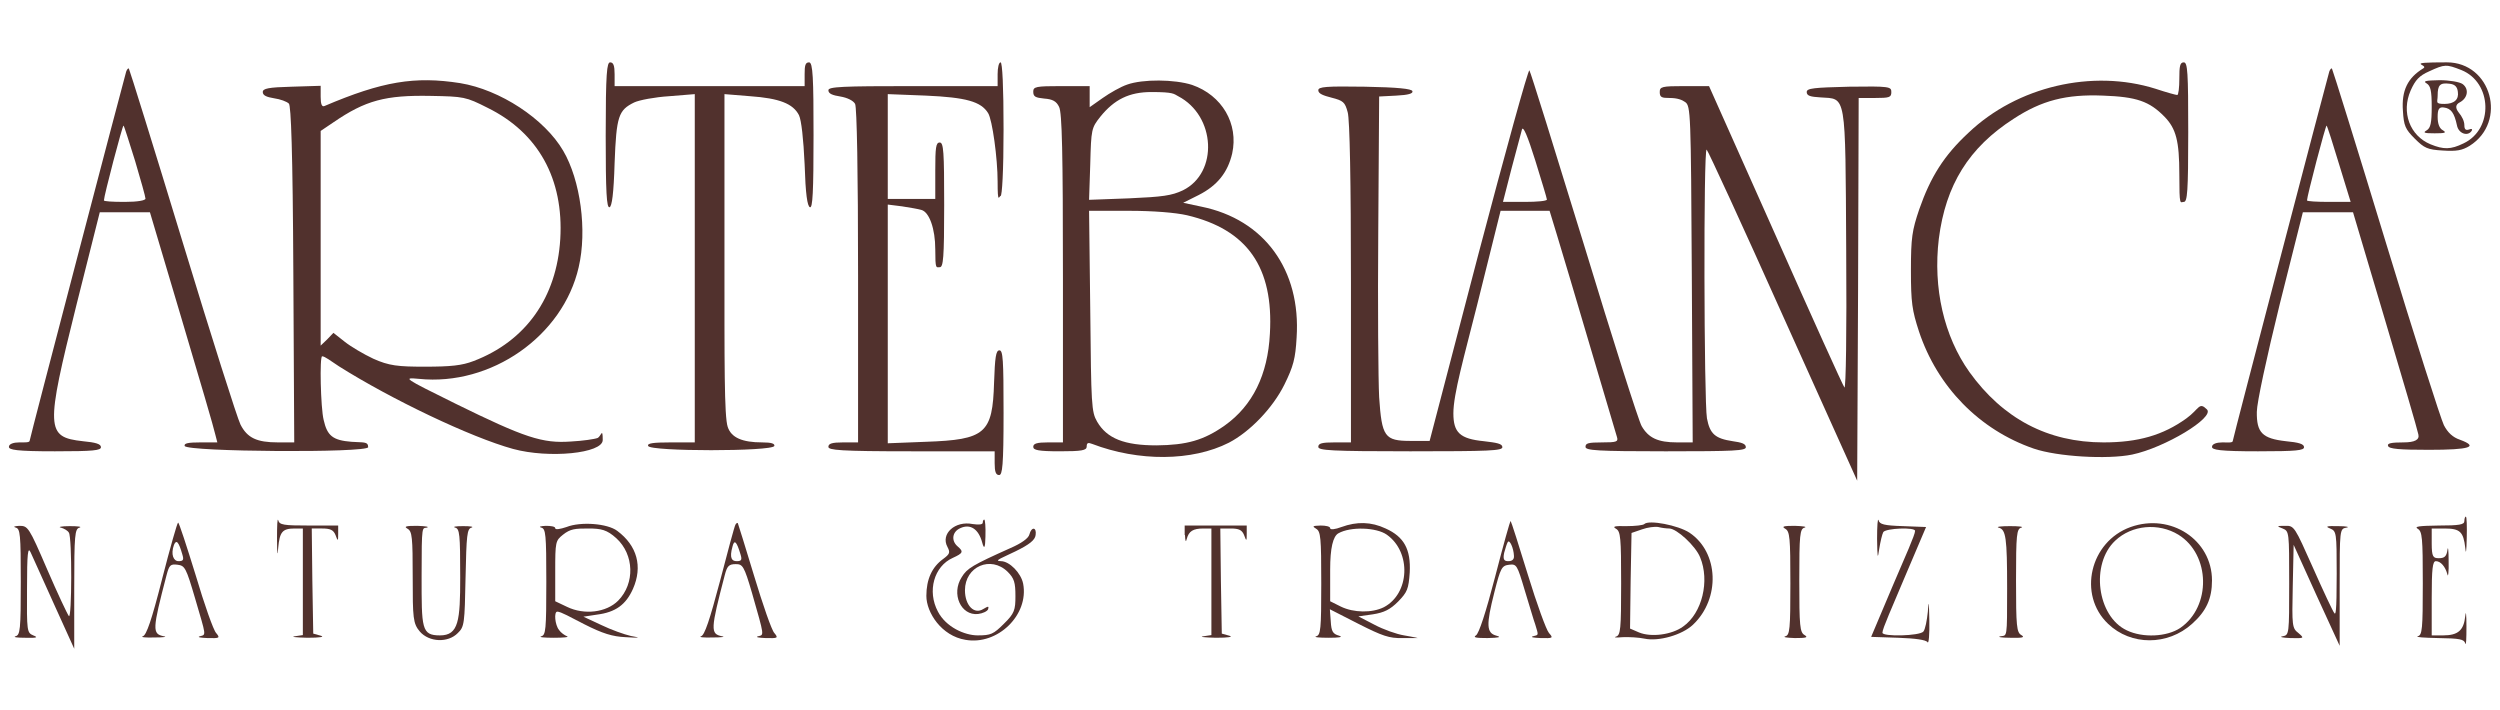 <?xml version="1.0" encoding="UTF-8"?> <svg xmlns="http://www.w3.org/2000/svg" id="Livello_1" version="1.1" viewBox="0 0 842 239"><defs><style> .st0 { fill: #51312d; } </style></defs><path class="st0" d="M204,45.6c0,19.2.3,24.5,1.3,24.2.8-.3,1.4-4.6,1.7-14.9.6-15.8,1.3-17.8,6.6-20.4,1.7-.8,7-1.8,11.8-2.1l8.6-.7v117.3h-8.1c-6,0-8,.3-7.6,1.2.6,1.9,41.8,1.9,42.5,0,.2-.8-1-1.2-4.1-1.2-6.7,0-10.4-1.6-11.6-5.2s-1.1-21.4-1.1-57.6V31.7l8.6.7c9.9.7,14.5,2.5,16.5,6.4.8,1.7,1.5,7.9,1.9,16.6.3,9.9.9,14.1,1.8,14.4s1.2-5,1.2-24.2-.2-24.6-1.5-24.6-1.5,1.1-1.5,4v4h-64v-4c0-2.9-.4-4-1.5-4s-1.5,3.4-1.5,24.6Z"></path><path class="st0" d="M336,25v4h-28.5c-23.9,0-28.5.2-28.5,1.4s1.5,1.7,4,2.1c2.4.4,4.4,1.4,5,2.5.6,1.2,1,23,1,57.9v56.1h-5c-3.8,0-5,.4-5,1.5s3.8,1.5,28,1.5h28v4c0,2.9.4,4,1.5,4s1.5-3,1.5-21-.2-21-1.4-21-1.5,2.4-1.8,10.9c-.5,17.1-2.9,19.2-23,19.9l-12.8.5v-80.4l4.8.6c2.6.4,5.5.9,6.5,1.2,2.7.7,4.7,6.4,4.7,13.3s.3,6,1.5,6,1.5-3,1.5-21-.2-21-1.5-21-1.5,1.7-1.5,9.5v9.5h-16V31.7l12.8.5c13.6.6,18.6,2,21,5.9,1.4,2.2,3.2,15.2,3.2,23.1s.5,4.8,1,4.8,1-8.2,1-22.5-.4-22.5-1-22.5-1,1.8-1,4Z"></path><path class="st0" d="M734,26.5c0,3-.3,5.5-.7,5.5s-3.7-.9-7.3-2.1c-21.3-6.7-46.6-.8-63,14.8-8.3,7.7-12.8,14.9-16.6,25.8-2.4,7.1-2.8,9.5-2.8,20.5s.4,13.5,2.7,20.6c6.2,18.7,20.4,33.2,38.7,39.5,7.9,2.7,24.8,3.7,33.1,2,11-2.3,27.9-12.5,25.2-15.2s-2.5-.2-6.9,3c-7.9,5.7-16.3,8.1-27.9,8.1-18.8,0-33.9-8-45.2-23.7-8.6-12.1-12.3-28.3-10.3-44.9,2.3-18.1,10.1-30.7,25.2-40.4,9.5-6.2,17.7-8.3,30.1-7.8,11.3.4,15.6,1.9,20.7,7.1,3.9,4,5,8.2,5,19.4s.3,9.3,1.5,9.3,1.5-3.3,1.5-23.5-.2-23.5-1.5-23.5-1.5,1.3-1.5,5.5Z"></path><path class="st0" d="M816.2,23c-5.3,3.2-7.4,7.5-6.9,14.3.3,5.1.8,6.2,4,9.4s4.3,3.7,9.4,4c4.6.3,6.5,0,9.1-1.6,12.8-8.1,7.3-28.1-7.7-28.1s-5.9.8-7.9,2ZM829,23.6c10.4,4.2,10.9,19.9.7,24.7-4.3,2.1-6.7,2.1-11.1.3-7-2.9-9.9-10.8-6.7-18.1,1.6-3.6,2.9-5,6.3-6.5,5.2-2.4,5.7-2.4,10.8-.4Z"></path><path class="st0" d="M817.3,28.1c1.3.8,1.7,2.4,1.7,7.9s-.4,7.1-1.7,7.9c-1.4.8-.8,1,2.7,1s4.1-.2,2.8-1c-1.2-.6-1.8-2.2-1.8-4.5s.3-3.5,2.1-3.2c2.4.3,3.5,1.8,4.4,6,.5,2.8,3.7,3.9,5,1.8.3-.6-.1-.7-.9-.4-1.1.4-1.6,0-1.6-1.4s-.8-3-1.9-4.3q-1.8-2.3.3-3.4c2.7-1.4,3.3-4.5,1-6.2-1-.7-4.4-1.3-7.8-1.3-4.6.1-5.7.3-4.3,1.1ZM827.8,30.9c.4,2.6-1.2,4.1-4.5,4.1s-2.3-.6-2.3-2.8c0-3.6.8-4.4,4-4,1.8.2,2.6,1,2.8,2.7Z"></path><path class="st0" d="M42.5,24.1c-.6,1.9-32.5,123.6-32.5,124.3s-1.6.6-3.5.6-3.5.5-3.5,1.5,2.4,1.5,15.5,1.5,15.5-.3,15.5-1.4-1.9-1.6-6.1-2c-12.5-1.4-12.6-4-2.1-46.1l7.8-31h16.9l10.7,36c5.9,19.8,11,37.2,11.3,38.8l.7,2.7h-5.7c-4.1,0-5.6.3-5.3,1.2.7,2,61.8,2.4,61.8.4s-1.7-1.5-5.6-1.8c-6.3-.5-8.2-2-9.4-7.4-1-4-1.4-21.4-.5-21.4s2.8,1.5,5.7,3.4c17.6,11.1,44.4,23.9,58.6,27.8,12.1,3.3,30.2,1.5,30.2-3s-.6-1.2-1.7-.7c-1,.4-5.1,1-9,1.2-9.6.7-15.6-1.3-38.8-12.7-17.8-8.8-17.9-8.9-12.4-8.4,24.3,2.5,48.5-14.4,53.8-37.6,2.9-12.4.6-29.3-5.2-39.2-6.3-10.8-21.3-20.6-34.7-22.8-15.3-2.4-26.2-.6-45.7,7.7-.9.4-1.3-.6-1.3-3.1v-3.7l-9.7.3c-7.9.2-9.8.6-9.8,1.8s1.4,1.7,3.8,2.1c2.1.3,4.3,1.1,5,1.8s1.3,15.4,1.5,57.6l.3,56.5h-5.5c-7.1,0-10.3-1.5-12.6-6-1-1.9-9.8-29.6-19.5-61.5s-17.9-58.2-18.1-58.4-.6.2-.9,1ZM164.2,36.3c17.1,8.4,25.7,24,24.5,44.2-1.2,19.7-11.6,34.4-29.2,41.1-3.9,1.5-7.6,1.9-16.5,1.9s-12-.3-17.3-2.7c-3.2-1.5-7.6-4.1-9.6-5.7l-3.8-3-2.1,2.2-2.2,2.1V44.1l4.3-2.9c10.8-7.4,17.5-9.2,32.8-8.9,11.1.2,11.8.3,19.1,4ZM45.5,54.2c1.9,6.4,3.5,12.1,3.5,12.7s-2.6,1.1-7,1.1-7-.2-7-.5c0-1.5,6.3-25.5,6.6-25.2s1.9,5.6,3.9,11.9Z"></path><path class="st0" d="M497.9,85.7l-16.4,62.8h-6.4c-8.8,0-9.7-1.4-10.6-14.7-.3-5.7-.5-30.8-.3-55.8l.3-45.5,5.8-.3c4-.2,5.7-.7,5.4-1.5-.2-.8-5-1.3-16-1.5-13-.2-15.7,0-15.7,1.2s1.8,1.8,4.5,2.5c3.9,1,4.5,1.5,5.4,4.9.7,2.3,1.1,23.3,1.1,57.4v53.8h-5.5c-4.2,0-5.5.3-5.5,1.5s4.1,1.5,31,1.5,31-.2,31-1.4-2-1.5-6.2-2c-8.1-.8-10.3-2.9-10.3-9.4s3.6-19,8-36.5l7.9-31.7h16.5l2.5,8.2c1.4,4.6,6.4,21.3,11.1,37.3,4.7,15.9,8.8,29.8,9.1,30.7.5,1.6-.2,1.8-5,1.8s-5.6.3-5.6,1.5,3.7,1.5,27,1.5,27-.2,27-1.4-1.6-1.6-4.4-2c-5.9-.9-7.7-2.4-8.7-7.7-1-5.5-1.2-91.2-.1-90.5.4.2,12,25.4,25.7,56l25,55.5.3-64.4.2-64.5h5.5c4.9,0,5.5-.2,5.5-2s-.5-2-14.2-1.8c-11.9.3-14.3.5-14.3,1.8s1.3,1.6,4.6,1.8c8.8.6,8.4-2.2,8.7,51.5.2,27.5-.1,46.8-.6,46.2s-10.9-23.6-23.2-51.3l-22.4-50.2h-8.3c-7.6,0-8.3.2-8.3,2s.7,2,3.3,2,4.2.6,5.3,1.4c1.8,1.4,1.9,3.3,2.2,58l.3,56.6h-5.3c-6.4,0-9.6-1.5-11.9-5.5-1-1.7-9.7-29.1-19.4-61-9.8-31.9-18-58.3-18.4-58.8-.4-.4-8.1,27.5-17.2,62ZM521,67.2c0,.5-3.3.8-7.4.8h-7.4l2.9-11.3c1.6-6.1,3.2-12.1,3.5-13.1.4-1.3,1.9,2.2,4.5,10.5,2.1,6.8,3.9,12.7,3.9,13.1Z"></path><path class="st0" d="M784.5,24.1c-.6,1.9-32.5,123.7-32.5,124.4s-1.6.5-3.5.5-3.5.5-3.5,1.5,2.4,1.5,15.5,1.5,15.5-.3,15.5-1.4-1.9-1.6-6.1-2c-8-.9-9.9-2.9-9.8-9.9,0-3,3.3-18.3,7.7-36.2l7.8-31h16.9l10.7,36c5.9,19.8,11,37.2,11.3,38.8q.7,2.7-5,2.7c-4.1,0-5.6.3-5.2,1.2.3,1,3.9,1.3,13.7,1.3,13.9,0,17-1,10.5-3.4-2.4-.8-4.1-2.4-5.4-4.9-1-2-9.9-29.8-19.6-61.7s-17.9-58.2-18.1-58.4-.6.2-.9,1ZM787.8,55.3l3.9,12.7h-7.3c-4.1,0-7.4-.2-7.4-.5,0-1.4,6.3-25.5,6.6-25.2.2.1,2.1,6,4.2,13Z"></path><path class="st0" d="M379.6,28.5c-2.1.7-5.8,2.8-8.2,4.5l-4.4,3.1v-7.1h-9.5c-8.7,0-9.5.2-9.5,1.9s.8,2,3.7,2.3c2.8.2,4.1.9,5,2.8,1,1.9,1.3,15.4,1.3,57.7v55.3h-5c-3.8,0-5,.4-5,1.5s1.7,1.5,9,1.5,9-.3,9-1.6.5-1.4,1.8-.9c15.7,6,33.7,5.9,46.1-.4,7.1-3.7,14.8-11.7,18.7-19.6,3-6.1,3.7-8.7,4.1-15.8,1.5-22.8-10.9-39.8-32.1-44.1l-6.1-1.3,5.2-2.6c6.3-3.2,9.8-7.6,11.3-14,2.2-10-3.4-19.6-13.5-23.1-5.9-1.9-16.6-2-21.9-.1ZM396.8,32.4c12.7,6.6,13.6,25.8,1.6,31.7-3.8,1.8-6.9,2.2-18.1,2.7l-13.5.5.4-12.1c.3-11.7.4-12.1,3.4-15.9,4.7-5.8,9.7-8.3,17.2-8.3s7.5.6,9,1.4ZM399.8,72.5c20.3,4.8,29.2,17.5,27.9,39.9-.7,13.8-5.8,24.2-15.2,30.9-7.1,5-12.8,6.6-23,6.7-10.8,0-16.7-2.3-20-8-1.9-3.3-2-5.5-2.3-37.3l-.4-33.7h13.4c8.2,0,15.7.6,19.6,1.5Z"></path><path class="st0" d="M93.3,181.5c0,5.2.2,6.3.4,3,.5-5.4,1.4-6.5,5.6-6.5h2.7v35.9l-2.7.4c-1.6.2.4.4,4.2.5,4.3,0,6-.3,4.5-.7l-2.5-.7-.3-17.7-.2-17.7h3.5c2.8,0,3.8.5,4.5,2.2.8,2.2.9,2.2.9-.5v-2.7c.1,0-9.8,0-9.8,0-8.6,0-10-.2-10.4-1.8-.3-.9-.4,1.9-.4,6.3Z"></path><path class="st0" d="M632.2,181.5c.1,6.4.2,7.1.7,3.5.4-2.5,1-5.1,1.4-5.8.9-1.3,10.7-1.7,10.7-.4s-3.3,8.6-7.4,18.2l-7.4,17.5,9.1.3c5.8.2,9.4.7,9.9,1.5.4.7.7-2.6.6-7.3-.1-6.4-.3-7.2-.5-3-.3,3-.9,6-1.5,6.7-1.2,1.5-13.8,1.8-13.8.4s3.3-8.6,7.3-18.2l7.4-17.4-7.8-.3c-6.3-.2-7.9-.6-8.2-2-.3-.9-.5,1.9-.5,6.3Z"></path><path class="st0" d="M830,175.5c0,1.2-1.7,1.5-8.7,1.5-6.5.1-8.3.3-7,1.1,1.5.9,1.7,2.9,1.7,18.4s-.2,17.4-1.7,17.8c-1,.3,2.1.5,6.9.6,7.3.1,8.7.4,9.1,1.8.3,1,.4-1.6.4-5.7s-.2-5.7-.4-3.5c-.5,4.8-2.4,6.5-7.5,6.5h-3.8v-12.5c0-10,.3-12.5,1.4-12.5,1.6,0,3.2,1.8,3.9,4.5.2,1.1.5-.9.4-4.5,0-3.6-.2-5.3-.4-3.8-.3,2.2-1,2.8-2.9,2.8s-2.4-.4-2.4-5v-5h4.4c5.1,0,6.3,1.1,6.9,6.5.2,2.5.4,1.3.5-3.3.1-3.9,0-7.2-.3-7.2s-.5.7-.5,1.5Z"></path><path class="st0" d="M331,176c0,.7-1.3.8-3.4.5-5.9-1.2-10.9,3.3-8.5,7.7,1,1.9.8,2.4-1.5,4.1-3.7,2.7-5.6,6.8-5.6,12.4s5.1,13.5,13.2,14.8c10.8,1.9,21.4-8.4,19.4-18.9-.7-3.6-4.6-7.6-7.5-7.6s1.3-1.5,4.9-3.3c4.7-2.3,6.6-3.8,6.8-5.5.4-2.7-1.4-2.9-2.1-.2-.3,1.3-2.7,3-6.4,4.6-12.7,5.7-14.6,6.8-16.4,9.8-3.6,5.6-.3,13,5.5,12.4,1.6-.2,3.1-.9,3.4-1.6.3-1.1.1-1.1-1.6-.1-3.1,2-6.2-1.2-6.2-6.3,0-8,8.7-11.8,14.4-6.2,2.2,2.2,2.6,3.6,2.6,8.2s-.3,5.8-3.9,9.3c-3.5,3.5-4.4,3.9-8.8,3.9s-10.7-2.8-13.4-8c-3.7-6.9-1.3-15.3,5-18.1,3.5-1.6,3.7-2.1,1.6-3.9-2.2-1.9-1.8-4.9.9-6.1,3.4-1.6,6.2.3,7.4,4.8q1,3.8,1.1-2c.1-3.1-.1-5.7-.4-5.7s-.5.5-.5,1Z"></path><path class="st0" d="M503.6,194.1c-3.2,12.3-5.5,19.3-6.5,19.9-1.1.7,0,.9,3.9.9,3.9-.1,4.8-.3,3-.8-3.4-.9-3.5-3.6-.7-14.6,2.1-8.3,2.5-9,5-9.3s2.7.1,5.2,8.5c1.5,4.8,3,10.1,3.6,11.7,1.1,3.7,1.2,3.4-.8,3.9-1,.3.2.5,2.6.6,4.2.1,4.3,0,2.8-1.7-.9-1-4.1-9.8-7.1-19.6s-5.6-17.9-5.8-18.1-2.5,8.2-5.2,18.6ZM509.9,187.2c.1,1.2-.6,1.8-1.9,1.8s-1.9-.4-1.4-2.8c.4-1.5.9-3.1,1.2-3.6.6-1.1,2,2,2.1,4.6Z"></path><path class="st0" d="M54.6,195c-3.5,13.8-5.3,19-6.5,19.3-.9.3.9.5,3.9.4,3,0,4.5-.2,3.2-.4-4-.8-3.9-2.2.9-20.6.9-3.4,1.3-3.8,3.7-3.5,2.5.3,2.9,1.1,5.9,11.3,3.8,13,3.8,12.2,1.6,12.8-1,.3.2.5,2.6.6,4.1.1,4.3,0,2.9-1.7-.9-.9-4-9.7-6.9-19.5-3-9.7-5.6-17.7-5.9-17.7s-2.7,8.5-5.4,19ZM61.4,186.7c.6,1.9.3,2.3-1.3,2.3s-2.7-2.2-1.5-5.5c.8-1.9,1.6-1,2.8,3.2Z"></path><path class="st0" d="M190.8,177.5c-2.1.7-3.8,1-3.8.4s-1.5-.8-3.2-.8c-1.8.1-2.5.3-1.5.6,1.5.4,1.7,2.1,1.7,18.3s-.2,17.9-1.7,18.3c-1,.3.9.5,4.2.5s5.3-.2,4.5-.5-2.1-1.2-2.7-2.1c-1.4-1.7-1.8-6.2-.6-6.2s4.5,1.9,9,4.2c6.3,3.2,9.6,4.2,14,4.4,5,.3,5.2.2,1.8-.4-2.2-.5-6.7-2.1-10-3.7l-6-2.8,4.6-.7c6.2-.8,9.7-3.3,12.1-8.7,3.3-7.5,1.4-14.5-5.3-19.5-3.3-2.5-12.3-3.2-17.1-1.3ZM207.6,181.3c6,5.5,6.3,15.2.6,21-4,4-11.4,4.9-17.2,2.1l-4-1.9v-10.2c0-9.8.1-10.2,2.6-12.2s4.1-2.1,8.5-2.1,6.3.4,9.5,3.3Z"></path><path class="st0" d="M247.7,176.7c-.3.4-2.6,9-5.2,19-3.5,13.2-5.2,18.3-6.4,18.6-.9.3.9.5,3.9.4,3,0,4.5-.2,3.2-.4-4-.8-3.9-2.2.9-20.6.8-3.1,1.4-3.7,3.7-3.7s2.8.5,5.5,9.8c4.2,14.7,4.1,14,2,14.5-1,.3.2.5,2.6.6,4.1.1,4.3,0,2.9-1.7-.9-.9-3.9-9.6-6.8-19.2s-5.4-17.6-5.5-17.8c-.2-.2-.5,0-.8.5ZM249.4,186.7c.6,1.9.3,2.3-1.3,2.3s-2.5-1-1.4-4.9c.6-2.5,1.4-1.8,2.7,2.6Z"></path><path class="st0" d="M451.8,177.5c-2.1.8-3.8,1-3.8.4s-1.5-.9-3.2-.9c-2.7.1-3,.2-1.5,1.1s1.7,2.9,1.7,18.4-.2,17.4-1.7,17.8c-1,.3.9.5,4.2.5s5.1-.2,3.5-.7c-2.1-.6-2.6-1.4-2.8-4.8l-.3-4.1,9.6,4.9c8.1,4.1,10.4,4.9,14.8,4.8h5.2c0-.1-4.6-.9-4.6-.9-2.5-.4-7-2-10-3.6l-5.4-2.8,4.9-.7c3.8-.6,5.8-1.6,8.5-4.3,3.1-3.2,3.5-4.2,3.9-9.8.4-7.8-1.9-12-8.1-14.8-4.9-2.3-9.7-2.4-14.9-.5ZM467.1,180.1c8.3,5.9,7.7,19.8-1,24.4-4,2-10.2,1.9-14.5-.2l-3.6-1.8v-10.7q0-10.7,2.8-12.2c4.1-2.3,12.8-2,16.3.5Z"></path><path class="st0" d="M553.8,176.5c-.4.4-3.1.7-6,.7-4-.1-4.9.1-3.5.9,1.5.9,1.7,2.9,1.7,18.4s-.2,17.4-1.7,17.9c-1,.3,0,.4,2.2.2,2.2-.1,5.5.1,7.4.5,4.7,1,12.6-1.2,16.3-4.7,9.3-8.8,8.7-24.4-1.2-31-3.8-2.5-13.7-4.4-15.2-2.9ZM562.2,178c2.5,0,8.9,5.9,10.4,9.7,3.3,7.9.7,18.8-5.7,23.3-3.8,2.8-10.8,3.7-14.9,2l-3-1.3.2-16.1.3-16.1,3.5-1.2c1.9-.7,4.4-1,5.5-.8,1.1.3,2.8.5,3.7.5Z"></path><path class="st0" d="M717.6,177.5c-13.7,4.9-17.9,22.8-7.6,32.6,7.7,7.4,20.1,7.4,28.3,0,4.8-4.3,6.7-8.5,6.7-14.6,0-13.7-13.9-22.8-27.4-18ZM733.7,180.1c10.8,6.7,11.1,24.2.6,31.4-4.5,3-12.6,3.4-18,.8-10-4.7-12.3-22.3-3.9-30.2,5.6-5.3,14.6-6.1,21.3-2Z"></path><path class="st0" d="M5.3,177.7c1.5.4,1.7,2.1,1.7,18.3s-.2,17.9-1.8,18.3c-.9.3.6.5,3.3.5,3.9.1,4.5-.1,2.7-.8-2.1-.9-2.2-1.3-2.1-15.7,0-12,.3-14.3,1.2-12.3.6,1.4,4.2,9.2,7.9,17.5l6.8,15v-20.2c0-18.3.2-20.2,1.8-20.6.9-.3-.5-.5-3.3-.5s-4.1.3-3,.5c1.1.3,2.3,1,2.7,1.7,1.1,1.6,1,29.2,0,28.1-.5-.6-3.8-7.6-7.3-15.7-6.2-14.4-6.5-14.7-9.4-14.7-1.7.1-2.2.3-1.2.6Z"></path><path class="st0" d="M137.3,178.1c1.5.9,1.7,2.8,1.7,16.4s.1,15.5,2.4,18.2c3.1,3.6,9.5,3.9,12.8.5,2.2-2.1,2.3-3.2,2.6-18.7.3-14.3.5-16.4,2-16.8.9-.3-.3-.5-2.8-.5s-3.7.2-2.7.5c1.5.4,1.7,2.1,1.7,16.7s-.5,19.6-6.8,19.6-6.2-2.3-6.2-20.1.2-15.8,1.8-16.2c.9-.3-.5-.5-3.3-.6-3.8,0-4.6.2-3.2,1Z"></path><path class="st0" d="M399.1,180.2c.1,2.2.3,2.6.6,1.3.7-2.6,2.1-3.5,5.6-3.5h2.7v35.9l-2.7.4c-1.6.2.4.4,4.2.5,4.3,0,6-.3,4.5-.7l-2.5-.7-.3-17.7-.2-17.7h3.5c2.8,0,3.8.5,4.5,2.2.8,2.2.9,2.2.9-.5v-2.7c.1,0-10.4,0-10.4,0h-10.5v3.2Z"></path><path class="st0" d="M601.3,178.1c1.5.9,1.7,2.9,1.7,18.4s-.2,17.4-1.7,17.8c-1,.3.5.5,3.2.6,3.8,0,4.6-.2,3.3-1-1.6-.9-1.8-2.9-1.8-18.4s.2-17.4,1.8-17.8c.9-.3-.5-.5-3.3-.6-3.8,0-4.6.2-3.2,1Z"></path><path class="st0" d="M673.1,177.7c2.5.6,2.9,3.3,2.9,20.5s0,15.7-2.2,16.1c-1.3.2.2.5,3.2.5,4.2.1,5.1-.1,3.8-.9-1.6-.9-1.8-2.9-1.8-18.4s.2-17.4,1.8-17.8c.9-.3-.8-.5-3.8-.5s-4.8.2-3.9.5Z"></path><path class="st0" d="M768.8,178c2.2.9,2.2,1.2,2.2,18.4s0,17.5-2.2,17.9c-1.3.2-.1.5,2.6.6,4.7.1,4.8.1,2.7-1.7-2.1-1.6-2.2-2.4-1.9-15.7l.3-14,7.7,17,7.8,17v-19.7c0-19.6,0-19.7,2.3-20.1,1.2-.2,0-.5-2.8-.5-3.9-.1-4.5.1-2.7.8,2.1.9,2.2,1.3,2.2,15.2s-.4,13.8-.8,13.3c-.5-.6-3.7-7.4-7.2-15.3-6.2-13.9-6.3-14.2-9.4-14.1-2.9,0-2.9.1-.8.9Z"></path></svg> 